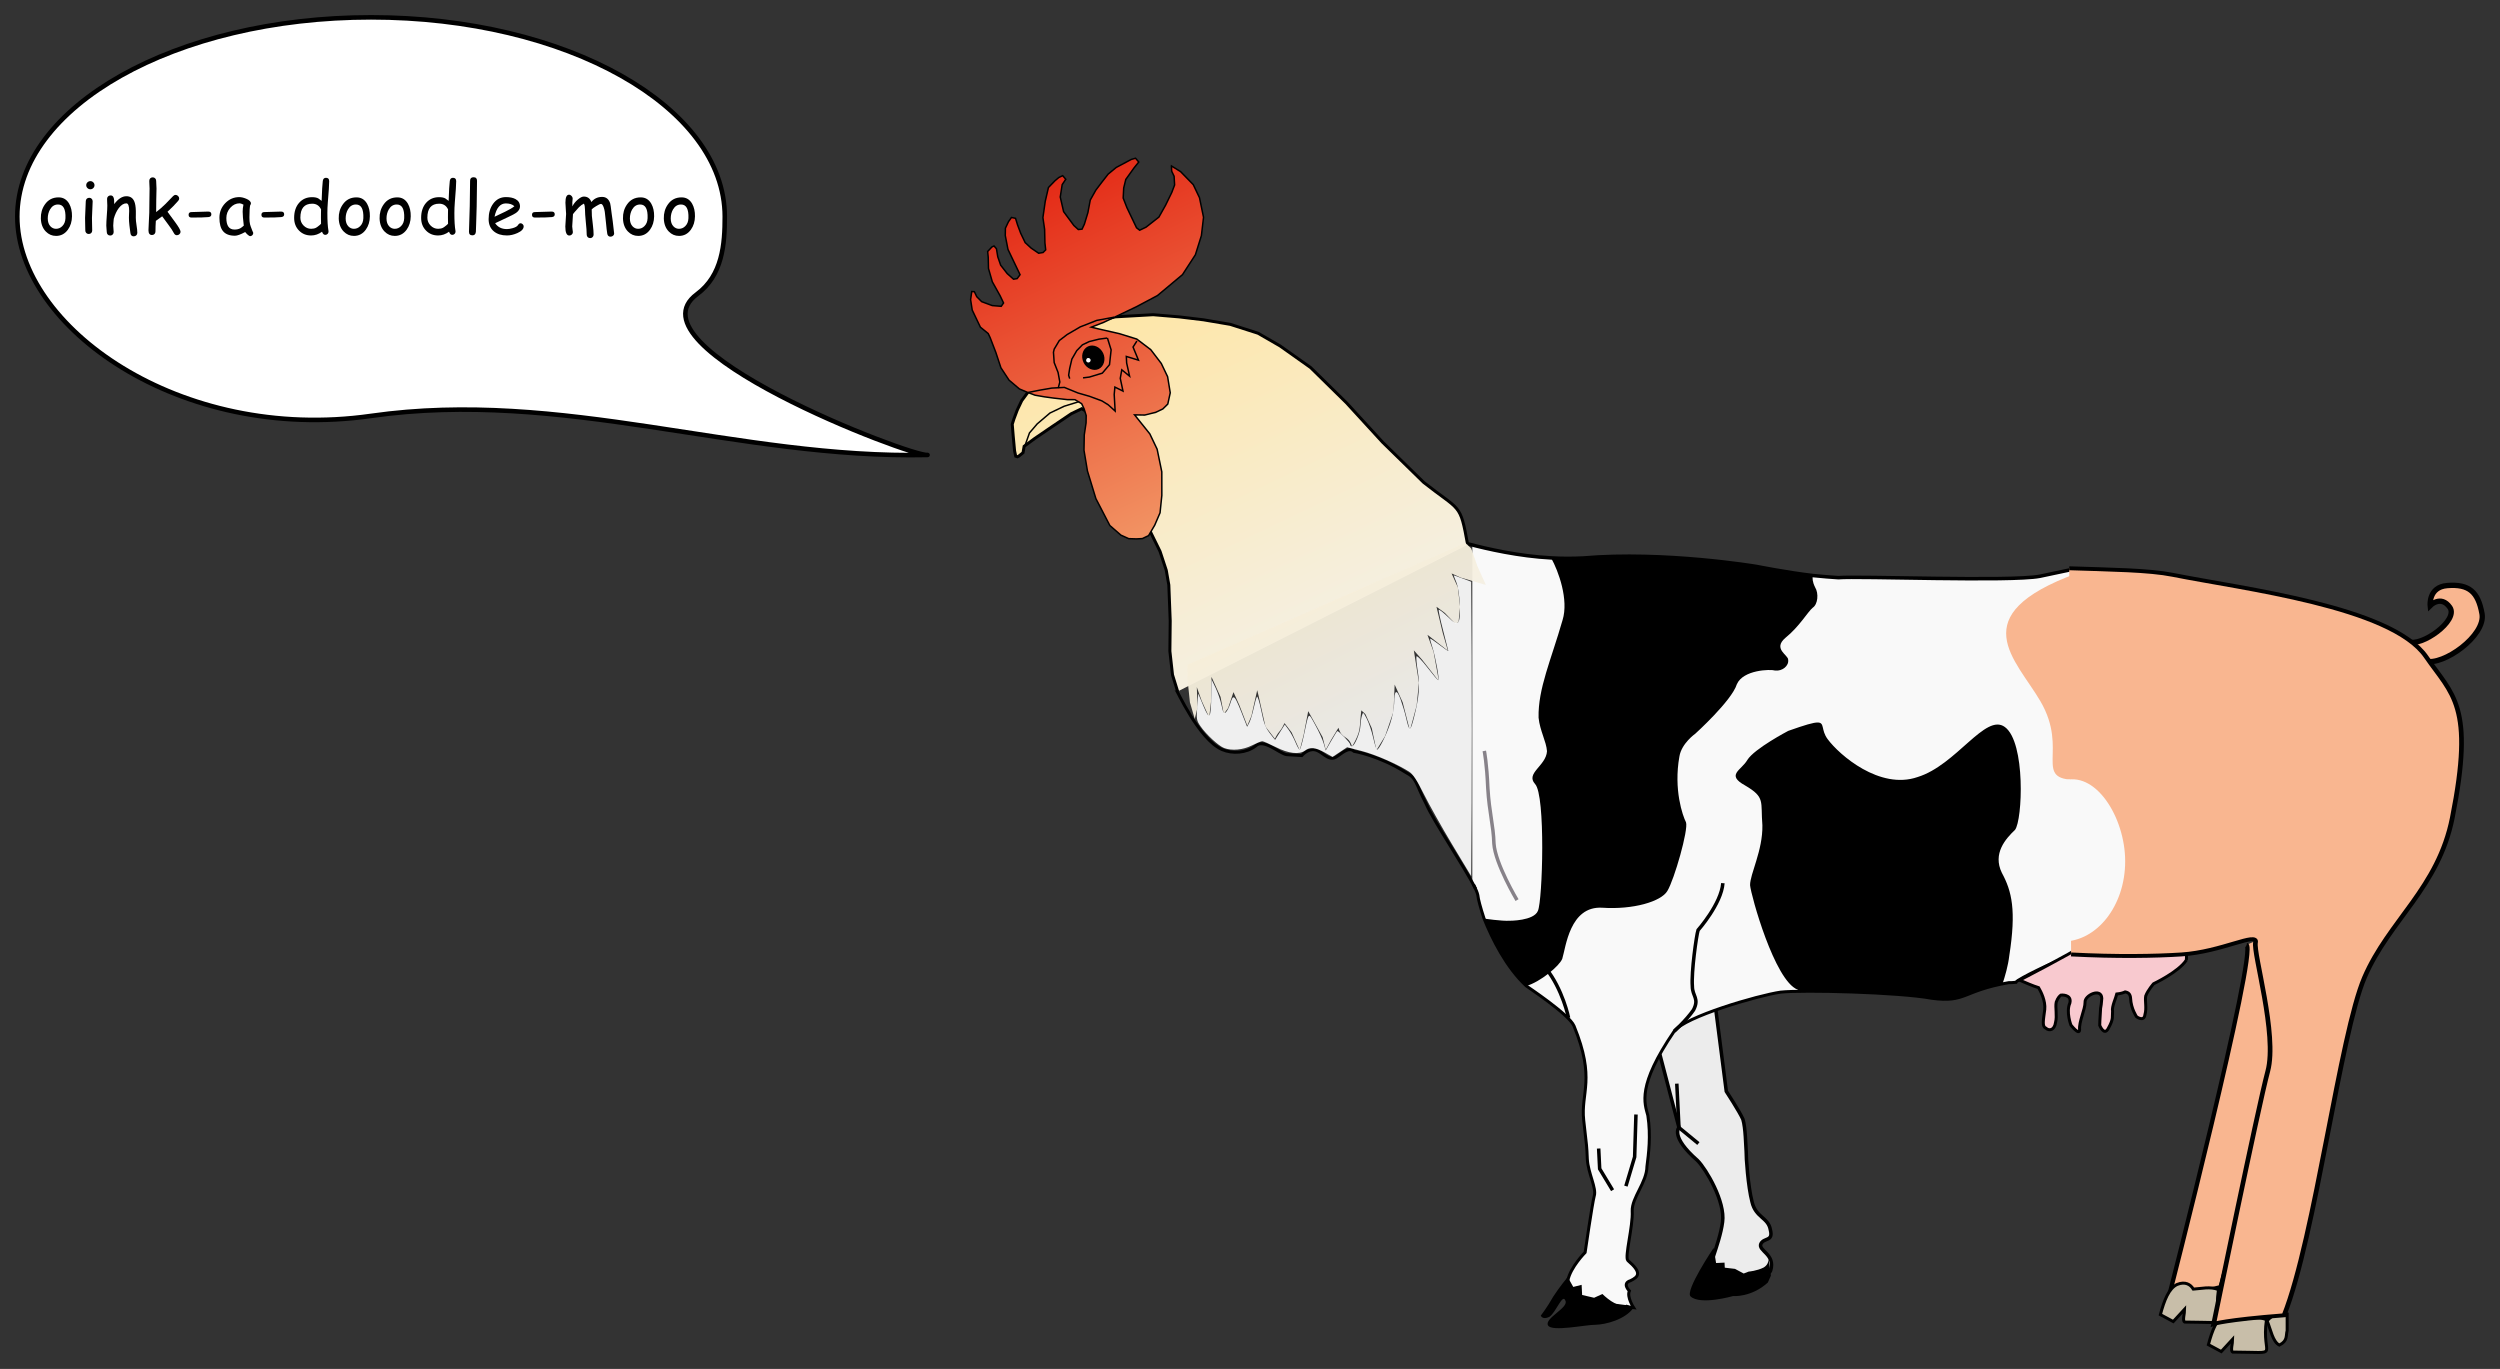 <?xml version="1.0" encoding="UTF-8"?>
<svg width="832.96" height="456.12" version="1.1" viewBox="0 0 220.39 120.68" xmlns="http://www.w3.org/2000/svg" xmlns:xlink="http://www.w3.org/1999/xlink">
<rect x="0" y="0" width="220.39" height="120.68" fill="#333333" stroke="none"/>
<defs>
<linearGradient id="d" x1="284.52" x2="284.52" y1="759.08" y2="598.49" gradientTransform="matrix(-.199 0 0 .199 152.47 2.281)" gradientUnits="userSpaceOnUse">
<stop stop-color="#F29464" offset="0"/>
<stop stop-color="#E42B17" offset="1"/>
</linearGradient>
<linearGradient id="a" x1="266.46" x2="266.46" y1="876.39" y2="661.06" gradientTransform="matrix(-.199 0 0 .199 152.47 2.281)" gradientUnits="userSpaceOnUse">
<stop stop-color="#F2F2F2" offset="0"/>
<stop stop-color="#FEE6A7" offset="1"/>
</linearGradient>
<linearGradient id="c" x1="266.46" x2="266.46" y1="876.39" y2="661.06" gradientTransform="matrix(-.169 .085 .081 .179 25.435 -31.601)" gradientUnits="userSpaceOnUse" xlink:href="#a"/>
<linearGradient id="b" x1="266.46" x2="266.46" y1="876.39" y2="661.06" gradientTransform="matrix(-.199 0 0 .199 152.47 2.281)" gradientUnits="userSpaceOnUse" xlink:href="#a"/>
</defs>
<g transform="translate(5.194 -88.158)">
<g transform="translate(42.09 6.273)">
<g transform="translate(21.853 .583)">
<path d="m144.66 139.58c1.577 0.451 5.35-2.246 5.008-4.171s-1.139-2.645-3.07-2.488c-1.668 0.136-1.498 1.76-1.498 1.76s0.947-0.959 1.73 0.161c0.815 1.164-2.555 3.542-3.675 3.018" fill="#f9b690" stroke="#000" stroke-width=".471px"/>
<g transform="rotate(-25.526 6.958 269.07)" stroke="#000">
<path d="m86.619 166.58 0.223-1.516 0.691-1.983 1.181-2.406 1.248-2.896 0.356-1.27 0.223-1.738-0.022-1.894-0.201-11.518-0.579-0.914h-1.025l-2.094 0.312-1.738 0.267-1.159 0.223-0.334 0.468-0.468 0.111h-0.133l-0.112-0.111 0.112-0.468 0.468-1.27 0.357-0.936 0.334-0.357 0.601-0.579 0.713-0.579 0.668-0.356 6.327-3.565 3.63 0.805 7.43e-4 -1e-3 3.097 1.27 1.983 1.159 1.827 1.159 1.96 1.381 1.871 1.76 1.27 1.849 1.604 2.874 1.515 4.166 1.382 4.523 1.738 4.746c1.833 3.732 2.128 2.985 1.129 6.633" fill="url(#b)" stroke-width=".265"/>
<path d="m106.09 124.54 0.513 0.802 0.512 1.515v1.27l-0.423 1.716-0.869 1.381-1.203 1.292-1.782 1.091-2.785 0.713-2.094 0.089h-3.186l-1.181-0.089 0.601 0.49 1.381 1.091 1.181 1.092 0.712 1.381 0.312 1.493v1.292l-0.401 1.381-0.623 0.802-0.58 0.201h-0.69l-0.981-0.201-0.802-0.401 0.49 2.094v1.492l-0.49 1.983-0.891 1.872-0.802 1.315-0.891 0.78-0.891 0.601h-0.601l-0.491-0.201-0.601-0.312-0.49-0.579-0.513-1.181-0.089-2.673 0.379-2.518 0.513-1.782 0.601-1.203 0.601-0.891 0.29-0.58 0.089-0.601v-0.512l-0.379-0.579-0.601-0.29-1.003-0.624-0.713-0.468-0.69-0.49-0.491-0.512-0.513-0.58-0.49-1.091-0.178-1.292 0.178-1.404 0.111-1.404v-0.401l-0.379-0.802v-1.671l0.267-0.891 0.401-0.601 0.2 0.111v0.49l0.201 0.579 0.691 0.713 0.69 0.402 0.312-0.178v-0.711l-0.089-1.403 0.201-1.203 0.401-0.891 0.178-0.49 0.513-0.2h0.201l0.089 0.312-0.2 0.69-0.089 0.78 0.201 0.914 0.29 0.691 0.312 0.089 0.379-0.2v-2.473l0.312-1.203 0.289-0.579 0.49-0.401 0.401-0.223 0.289 0.223-0.089 0.602-0.067 0.78v0.913l0.268 0.668 0.401 0.691 0.379 0.111 0.312-0.111 0.2-0.579 0.491-1.092 0.312-1.002 0.802-1.203 0.78-0.98 0.78-0.29 0.423-0.111h0.379l0.111 0.401-0.49 0.29-0.624 0.913-0.289 1.292 0.289 1.493 0.201 0.49 0.312 0.112 0.379-0.312 0.713-0.78 0.668-0.913 0.824-0.58 0.78-0.401 0.802-0.401 0.891-0.223 1.515-0.067 0.378 0.067 0.111 0.423-0.602 0.29-1.091 0.602-0.491 0.602-0.423 0.779-0.067 0.914v1.96l0.156 0.312h0.624l1.404-0.312 0.98-0.69 0.98-0.78 0.512-0.49 0.29-0.713v-0.49l0.175-0.424z" fill="url(#d)" stroke-width=".132px"/>
<path d="m91.698 136.84c0 0.534 0.402 1.025 0.892 1.025 0.49 0 0.891-0.49 0.891-1.025 0-0.579-0.401-1.047-0.891-1.047-0.49 0-0.892 0.468-0.892 1.047z" stroke-width=".132px"/>
<path d="m88.645 137.91 0.357-0.423 0.223-0.824 0.067-0.936 0.334-0.846 0.178-0.223 0.735-0.49 0.847-0.178 1.336-0.112 1.56 0.112 1.493 0.401" fill="none" stroke-width=".132px"/>
<path d="m86.063 137.11 1.046 0.267 1.025 0.29 1.025 0.423 0.869 0.958 0.779 0.691 0.824 0.847 0.357 0.557 0.312 0.757 0.557-1.359 0.334-0.557 0.491 0.624 0.267-1.114 0.446-0.624 0.379 0.802 0.267-1.159 0.223-0.534 0.824 0.757 0.067-1.248 0.535-0.334" fill="none" stroke-width=".132px"/>
<path d="m94.461 135.79-0.156 1.091-0.691 1.114-0.891 0.401-1.181-0.178-0.535-0.178" fill="none" stroke-width=".132px"/>
<path d="m91.833 136.84c0 0.134 0.112 0.267 0.267 0.267 0.156 0 0.267-0.134 0.267-0.267 0-0.111-0.111-0.267-0.267-0.267s-0.267 0.156-0.267 0.267z" fill="#fff" stroke-width=".132px"/>
<path d="m94.44 135.79-0.691-0.223-0.869-0.178h-0.668l-0.669 0.245-0.712 0.49-0.535 0.669-0.334 0.49-0.045 0.312" fill="none" stroke-width=".132px"/>
<path d="m89.804 139.78-1.381-0.2h-1.382l-1.426 0.379-0.958 0.424-0.869 0.869" fill="none" stroke-width=".132px"/>
</g>
<path d="m77.218 174.36 1.655 6.34s-0.791 0.782 1.636 2.906c0.761 0.765 2.458 3.638 2.207 5.417-0.249 2.01-1.609 4.67-1.107 4.833 1.163 0.372 5.173 0.175 5.348-0.561 0.435-1.446-1.129-1.718-0.862-2.347 0.286-0.568 1.109-0.182 0.835-1.236-0.185-1.095-1.293-1.062-1.614-2.46-0.352-1.334-0.531-3.962-0.517-4.455-0.044-0.49-0.054-2.055-0.288-2.823-0.302-0.69-1.465-2.467-1.465-2.467l-1.449-11.278-7.51 2.16 3.13 5.969" fill="#ececec"/>
<path d="m77.218 174.36 1.655 6.34s-0.791 0.782 1.636 2.906c0.761 0.765 2.458 3.638 2.207 5.417-0.249 2.01-1.609 4.67-1.107 4.833 1.163 0.372 5.173 0.175 5.348-0.561 0.435-1.446-1.129-1.718-0.862-2.347 0.286-0.568 1.109-0.182 0.835-1.236-0.185-1.095-1.293-1.062-1.614-2.46-0.352-1.334-0.531-3.962-0.517-4.455-0.044-0.49-0.054-2.055-0.288-2.823-0.302-0.69-1.465-2.467-1.465-2.467l-1.449-11.278-7.51 2.16z" fill="none" stroke="#000" stroke-width=".311"/>
<path d="m60.657 129.34v29.741c0.258 0.49 0.436 0.888 0.485 1.136 0.005 0.191 0.096 0.562 0.2 1.035l52.392-2.569v-27.225c-1.074 0.219-2.014 0.427-3.048 0.643-2.599 0.493-15.96-0.032-17.764 0.125-0.591-0.039-1.409-0.101-2.249-0.188-2.29-0.268-4.967-0.802-4.967-0.802s-8.12-1.359-15.269-0.745c-0.971 0.047-1.915 0.048-2.838-9e-3 -2.626-0.14-5.183-0.687-6.942-1.141zm53.077 29.343-52.392 2.569c0.131 0.286 0.246 0.625 0.349 1.028 0.72 1.796 1.956 4.288 3.726 5.94 0.064 0.063 3.773 2.497 4.205 3.527 1.925 4.703 0.582 5.858 0.856 8.32 0.279 2.488 0.265 2.168 0.317 3.419 0.067 1.251 0.833 2.57 0.608 3.256-0.174 0.646-0.802 4.967-0.802 4.967s-1.286 1.299-1.522 2.464c-0.118 0.327-0.18 0.692-0.246 1.058l1.079 0.694 4.96 0.653s-0.613-0.937-0.371-1.475c0 0-0.681-0.669 0.105-0.901 0.693-0.34 1.044-0.686-0.237-1.78-0.299-0.291 0.464-3.052 0.384-4.35-0.039-1.204 1.285-2.517 1.3-3.946 0.14-1.084 0.351-2.688 0.079-4.484-0.281-1.069-0.978-2.59 2.324-7.431 0.923-1.267 7.352-3.149 9.389-3.447 1.982-0.209 10.393 7.2e-4 13.317 0.542 3.033 0.411 2.67-0.66 6.802-1.379 0.216 0.019 0.407-0.02 0.596-0.029 0.393-0.381 2.92-1.604 5.175-2.524z" fill="#f9f9f9"/>
<path d="m113.75 165.36c-2.257 0.92-4.798 2.153-5.192 2.535l1.6e-4 1e-3c-0.189 9e-3 -0.38 0.048-0.596 0.029-4.132 0.719-3.769 1.79-6.802 1.379-2.925-0.541-11.335-0.751-13.317-0.542-2.037 0.299-8.465 2.18-9.388 3.447-3.302 4.841-2.605 6.362-2.324 7.431 0.272 1.796 0.062 3.4-0.079 4.484-0.015 1.429-1.339 2.742-1.3 3.946 0.08 1.298-0.684 4.059-0.384 4.35 1.281 1.095 0.929 1.441 0.237 1.78-0.785 0.232-0.105 0.901-0.105 0.901-0.242 0.538 0.371 1.475 0.371 1.475l-4.96-0.653-1.079-0.694c0.066-0.365 0.129-0.731 0.247-1.057 0.236-1.165 1.522-2.464 1.522-2.464s0.627-4.322 0.802-4.967c0.225-0.685-0.54-2.005-0.608-3.256-0.052-1.252-0.038-0.931-0.317-3.419-0.275-2.463 1.069-3.618-0.856-8.321-0.432-1.03-4.141-3.465-4.205-3.527-1.77-1.652-3.006-4.144-3.726-5.94-0.31-0.958-0.517-1.712-0.549-2.064-0.042-0.213-0.177-0.534-0.378-0.93" fill="none" stroke="#000" stroke-width=".265"/>
<path d="m60.258 129.24c1.752 0.469 4.526 1.092 7.342 1.242 0.923 0.057 1.867 0.056 2.838 9e-3 7.149-0.615 15.269 0.745 15.269 0.745s2.678 0.534 4.967 0.802c0.84 0.087 1.658 0.149 2.249 0.188 1.805-0.157 15.166 0.369 17.765-0.124 0.984-0.206 1.871-0.404 2.881-0.611" fill="none" stroke="#000" stroke-width=".311"/>
<path d="m60.945 159.65c-1.014-2.004-3.691-5.932-4.366-7.499-0.925-1.772-0.793-2.245-1.778-2.75-2.381-1.507-4.572-1.867-4.572-1.867-0.493-0.443-1.083 0.209-1.617 0.527-0.678 0.363-1.189-0.545-1.824-0.657-0.621-0.138-1.17 0.505-1.17 0.505l-1.348-0.083c-0.648-0.124-2.036-1.456-2.725-0.762-0.802 0.624-2.03 0.706-2.935 0.319-2.054-0.878-4.025-5.316-4.081-5.315" fill="none" stroke="#000" stroke-width=".265"/>
<path d="m85.02 193.4s0.733-0.061 1.326-0.364c0.618-0.379 0.396-1.065 0.396-1.065l0.237 1.78-0.269 0.611c-1.464 1.335-3.077 1.196-3.077 1.196s-2.864 0.825-3.732 0.034c-0.533-0.478 2.03-4.281 2.03-4.281l0.215 1.333 0.745-0.037 0.022 0.447 0.901 0.105 0.767 0.41 0.44-0.171"/>
<path d="m74.262 196.31 0.611 0.269c-0.73 1.056-2.486 1.492-3.361 1.509-0.861-9e-3 -3.849 0.643-4.179 0.056-0.353-0.624 1.819-1.547 1.536-2.166-0.243-0.733-0.825 1.023-1.424 1.414-0.613 0.291-0.752-0.112-0.752-0.112s0.552-0.705 1.111-1.697c0.494-0.77 1.26-1.704 1.26-1.704l0.491 0.872 0.738-0.185 0.044 0.894 1.057 0.247 0.73-0.334s1.35 1.365 2.137 0.941"/>
<path d="m74.501 130.33c-1.349-2e-3 -2.723 0.044-4.064 0.16-0.971 0.046-1.914 0.047-2.838-9e-3 0.663 1.174 1.564 3.697 1.015 5.476-1.01 3.526-2.178 6.055-2.116 8.616 0.121 1.164 0.682 2.089 0.742 2.951-0.081 1.298-1.917 1.932-1.053 2.889 0.942 0.977 0.662 10.325 0.25 11.188-0.358 0.885-2.497 0.869-2.497 0.869-0.7 0.039-2.249-0.189-2.249-0.189 0.72 1.796 1.956 4.289 3.726 5.94 1.236-0.357 2.917-1.763 3.168-2.396v-1e-3c0.318-1.02 0.657-4.662 3.513-4.503 2.761 0.188 5.213-0.554 5.752-1.476 0.612-1.001 1.873-5.418 1.644-6.054-0.298-0.583-1.102-2.889-0.583-5.795 0.184-1.162 1.395-2.01 1.395-2.01s3.21-2.899 3.669-4.362c0.548-1.28 2.959-1.344 3.376-1.211 0.634 0.074 1.232-0.422 1.148-0.952 0.038-0.4-1.389-0.952-0.244-1.929 1.246-1.007 1.962-2.287 2.409-2.657 0.454-0.296 0.546-1.265 0.21-1.802-0.243-0.492-0.245-0.803-0.201-1.036-2.29-0.268-4.967-0.802-4.967-0.802s-5.36-0.898-11.205-0.904zm16.617 14.664c-0.374-0.01-1.103 0.204-2.611 0.738 0 0-2.989 1.565-3.607 2.566-0.532 0.922-1.913 1.3-0.188 2.249 1.796 1.057 1.345 1.39 1.516 3.51 0.042 2.226-1.1 4.303-1.085 5.28 0.076 0.886 2.155 8.406 4.184 9.203 0.118 0.07 0.206 0.122 0.305 0.134 3.248-0.03 9.181 0.18 11.53 0.629 2.862 0.384 2.704-0.542 6.213-1.201 0.255-0.774 0.512-1.646 0.621-2.569 0.622-3.969 0.228-5.661-0.656-7.285-0.835-1.714 0.345-3.016 1.159-3.79 0.663-0.854 0.949-7.713-0.893-9.066-1.71-1.272-4.282 3.365-7.698 4.41-3.32 1.152-6.894-1.939-7.929-3.345-0.603-0.81-0.237-1.447-0.86-1.464z"/>
<path d="m78.456 172.21s1.08-0.974 1.7-1.875c0.53-1.022-0.101-1.2-0.102-2.086-0.102-1.233 0.359-4.523 0.504-4.953 0 0 2.053-2.322 2.186-4.139" fill="none" stroke="#000" stroke-width=".311"/>
<path d="m69.139 171.03s-0.509-2.52-2.007-4.382" fill="none" stroke="#000" stroke-width=".311"/>
<path d="m71.795 182.55 0.088 1.788 1.138 1.886" fill="none" stroke="#000" stroke-width=".311"/>
<path d="m75.082 179.55-0.115 3.739-0.77 2.576" fill="none" stroke="#000" stroke-width=".311"/>
<path d="m78.683 176.83 0.19 3.873 1.712 1.409" fill="none" stroke="#000" stroke-width=".311"/>
<path d="m61.713 147.5s0.224 1.115 0.31 3.27c0.128 2.19 0.491 3.261 0.539 4.902 0.12 1.774 2.036 4.978 2.036 4.978" fill="none" stroke="#878289" stroke-width=".311"/>
<path d="m60.026 129.15-24.471 10.744-0.012 1.238 0.218 2.083 0.427 1.46 0.253-1.039-0.073-1.762 0.431 1.212 0.662 1.464 0.177-1.517 0.026-2.059 0.798 1.766 0.285 1.507 0.386-0.539 0.466-1.393 0.517 1.144 0.704 1.813 0.363-0.848 0.51-2.278 0.114 0.46 0.612 2.747 0.831 1.072c0.448-0.861 0.437-0.5 0.85-1.378l0.626 0.817 0.717 1.585 0.343-1.356 0.404-2.1 1.27 2.292 0.273 1.119 0.457-0.847 0.668-1.101c0.294 1.075 0.893 0.599 1.195 1.671 0.851-1.485 0.615-1.538 0.818-3.204l0.362 0.335 0.562 1.244 0.409 1.937 0.765-1.248 0.744-2.174 0.097-2.365 0.708 1.565 0.635 2.488 0.594-2.196 0.204-2.025-0.45-2.853 0.721 0.819 1.492 1.908-0.473-2.595-0.539-1.502 1.802 1.407-0.453-1.57-0.554-2.308 0.735 0.541 0.925 0.963 0.285-0.144 0.136-1.35-0.197-1.724-0.553-1.224 0.794 0.363 2.229 0.65-0.753-1.665-0.538-1.552z" fill="url(#c)" opacity=".95"/>
<path d="m58.885 155.76c-0.918-1.527-2.044-3.534-2.503-4.459-0.623-1.257-0.956-1.759-1.316-1.984-1.107-0.691-2.973-1.502-4.168-1.811l-1.278-0.33-1.287 0.852-0.702-0.394c-0.792-0.445-1.288-0.496-1.711-0.175-0.51 0.386-1.462 0.277-2.583-0.294-0.564-0.287-1.103-0.522-1.199-0.522-0.096 0-0.505 0.168-0.91 0.373-0.779 0.395-1.771 0.487-2.452 0.228-0.488-0.186-1.575-1.186-2.073-1.908-0.359-0.52-0.379-0.64-0.296-1.724l0.089-1.165 0.451 1.081c0.549 1.315 0.667 1.16 0.7-0.914l0.022-1.418 0.358 0.746c0.197 0.41 0.432 1.102 0.523 1.538 0.134 0.643 0.203 0.76 0.369 0.622 0.112-0.093 0.283-0.416 0.379-0.717 0.323-1.01 0.354-0.973 1.361 1.616l0.145 0.373 0.195-0.373c0.107-0.205 0.28-0.776 0.385-1.268s0.236-0.948 0.291-1.013c0.056-0.065 0.221 0.473 0.368 1.194 0.261 1.281 0.368 1.538 0.945 2.261l0.281 0.352 0.428-0.676 0.428-0.676 0.336 0.456c0.185 0.251 0.457 0.749 0.604 1.107 0.147 0.358 0.313 0.651 0.369 0.651 0.056 2.7e-4 0.214-0.52 0.35-1.156 0.492-2.291 0.38-2.178 1.023-1.029 0.31 0.555 0.645 1.289 0.745 1.633l0.181 0.624 0.49-0.856c0.269-0.471 0.51-0.856 0.535-0.856 0.142 0 1.127 1.02 1.127 1.167 0 0.097 0.07 0.176 0.157 0.176 0.231 0 0.73-1.189 0.75-1.791 0.01-0.287 0.067-0.69 0.126-0.895 0.104-0.361 0.118-0.353 0.438 0.265 0.182 0.351 0.436 1.107 0.565 1.679 0.129 0.572 0.278 1.04 0.331 1.04 0.177-2e-3 0.795-1.222 1.156-2.282 0.197-0.579 0.359-1.393 0.36-1.809 0.004-1.173 0.209-1.307 0.557-0.365 0.163 0.441 0.381 1.171 0.484 1.622 0.3 1.305 0.376 1.303 0.712-0.027 0.447-1.764 0.53-2.798 0.326-4.062-0.098-0.606-0.149-1.189-0.114-1.295 0.035-0.106 0.457 0.319 0.946 0.954 0.485 0.63 0.926 1.146 0.981 1.146 0.127 0-0.258-2.112-0.542-2.973-0.12-0.363-0.199-0.678-0.177-0.7 0.022-0.022 0.391 0.227 0.82 0.554 0.429 0.327 0.78 0.568 0.78 0.535 0-0.033-0.206-0.848-0.458-1.812-0.252-0.964-0.426-1.784-0.387-1.824 0.039-0.039 0.391 0.235 0.781 0.609 0.582 0.558 0.749 0.648 0.928 0.5 0.293-0.243 0.167-2.789-0.177-3.583-0.134-0.308-0.225-0.56-0.203-0.56 0.022 7e-5 0.375 0.128 0.786 0.283l0.746 0.283 0.039 6.507c0.021 3.579 0.021 9.418 0 12.977l-0.039 6.47z" fill="#f9f9f9" opacity=".95" style="paint-order:normal"/>
<path d="m128.9 164.6c1.033 0.318-6.97 31.554-6.97 31.554l2.587-0.865 2.096-0.518 9.181-33.198" fill="#f9b690" stroke="#000" stroke-width=".379px"/>
<g transform="translate(-4.233 -2.646)" fill="#c8bea9" fill-rule="evenodd" stroke="#000" stroke-width=".265">
<path d="m132.49 197.12c-0.59-0.182-1.179-0.022-1.768 0.613 0.322 0.787 0.496 1.852 1.078 2.146 0.755-0.374 0.567-0.841 0.69-1.277z"/>
<path d="m128.45 197.59c-0.242-0.415-0.712-0.697-1.419-0.415-0.737 0.333-1.151 1.406-1.484 2.663l1.135 0.611 1.004-1.091c-2e-3 0.382-0.212 1.022 0 1.135 4.45 0.017 2.482 0.544 2.981-2.859-0.727-0.302-1.552-0.079-2.217-0.044z"/>
</g>
<g fill="#c8bea9" fill-rule="evenodd" stroke="#000" stroke-width=".265">
<path d="m132.49 197.12c-0.59-0.182-1.179-0.022-1.768 0.613 0.322 0.787 0.496 1.852 1.078 2.146 0.755-0.374 0.567-0.841 0.69-1.277z"/>
<path d="m128.45 197.59c-0.242-0.415-0.712-0.697-1.419-0.415-0.737 0.333-1.151 1.406-1.484 2.663l1.135 0.611 1.004-1.091c-2e-3 0.382-0.212 1.022 0 1.135 4.45 0.017 2.482 0.544 2.981-2.859-0.727-0.302-1.552-0.079-2.217-0.044z"/>
</g>
<path d="m123.6 165.94s0.192-1.092-0.705-2.205c0 0-1.086-1.179-3.35-1.329-1.983-0.13-4.652 1.751-5.261 2.349-0.583 0.472-5.381 2.952-5.381 2.952 0.538 0.228 1.112 0.486 1.675 0.665 0.21 0.355 0.619 1.171 0.542 1.915-0.12 0.946-0.249 1.496 0.08 1.639 0.315 0.292 0.777 0.192 0.872-0.491 0.154-0.574-0.04-1.342 0.061-1.795 0.137-0.396 0.343-0.576 0.418-0.618 0 0 0.98-0.092 0.781 0.708-0.346 0.782 0.095 1.937 0.095 1.937s0.752 0.965 0.767 0.41c-0.075-0.687 0.492-1.804 0.479-2.413-0.048-0.632 1.427-1.3 1.475-0.371-0.026 0.14-8e-3 0.411-0.105 0.901-0.07 0.949-0.076 1.497-0.076 1.497s0.392 0.989 0.759 0.261c0.488-0.87 0.325-1.018 0.374-1.512-0.091-0.368 0.314-1.229 0.374-1.512 0.305-0.03 0.555-0.099 0.738-0.185 0.276 0.051 0.453 0.189 0.476 0.574 0.04 0.913 0.527 1.617 0.527 1.617s0.66 0.484 0.738-0.185c0.172-0.587-0.013-1.2 0.069-1.646 0.183-0.501 0.694-1.079 0.694-1.079s2.196-1.031 2.885-2.083" fill="#f8c9cf" stroke="#000" stroke-width=".265"/>
<g transform="matrix(1.201 0 0 .999 -57.407 -9.093)">
<path d="m142.12 140.63c3.076 0.127 5.845 0.157 7.607 0.581 5.125 1.235 16.052 2.797 18.584 7.221 1.944 3.396 3.57 4.274 1.928 14.215-1.021 6.182-4.642 9.048-6.443 14.081s-3.616 22.87-5.906 29.823c-4.345 0.407-5.17 0.763-5.17 0.763s3.256-19.088 3.974-22.305c0.718-3.217-1.074-10.387-0.903-11.36s-2.463 0.826-5.435 1.06c-1.923 0.151-4.763 0.208-8.1-1e-3" fill="#f9b690" stroke="#000" stroke-width=".346px"/>
</g>
<path d="m121.06 140.95c0-5.027-3.432-10.456-7.128-9.102-10.115 3.707-5.346 7.568-3.18 11.295 2.526 4.346-0.756 6.909 3.18 6.909s7.128-4.075 7.128-9.102z" fill="#f9b690" style="paint-order:normal"/>
<path d="m118.21 157.23c0-3.907-2.658-8.101-5.54-7.074-3.528 1.256-1.281 4.804-2.472 8.779-1.121 3.743-0.588 5.37 2.472 5.37s5.54-3.167 5.54-7.074z" fill="#f9f9f9" style="paint-order:normal"/>
</g>
<g>
<path d="m16.609 100.98c-1e-6 2.426-0.198 5.169-2.451 6.838-6.369 4.72 19.011 14.382 20.327 14.173-16.733 0.365-32.197-5.85-49.06-3.443-16.863 2.407-31.184-7.865-31.184-17.568 0-9.703 13.962-17.568 31.184-17.568 17.222 0 31.184 7.865 31.184 17.568z" fill="#fff" stroke="#000" stroke-linecap="round" stroke-linejoin="round" stroke-width=".403" style="paint-order:normal"/>
<g transform="translate(81.903 -34.7)" stroke-width=".265" aria-label="oink-a-doodle-moo">
<path d="m-124.25 137.38q-0.521 0-0.896-0.384-0.419-0.428-0.44-1.15-0.019-0.701 0.353-1.234 0.434-0.629 1.209-0.629 0.62 0 0.939 0.567 0.254 0.459 0.245 1.104-9e-3 0.688-0.36 1.175-0.397 0.552-1.051 0.552zm0.186-2.769q-0.456-3e-3 -0.71 0.434-0.202 0.35-0.202 0.8 0 0.45 0.245 0.701 0.205 0.208 0.481 0.208 0.322 0 0.555-0.236 0.264-0.26 0.279-0.704 0.043-1.2-0.648-1.203z"/>
<path d="m-121.22 133.27q-0.149 0-0.257-0.105t-0.109-0.254 0.109-0.254 0.257-0.105q0.149 0 0.254 0.105 0.109 0.105 0.109 0.254t-0.109 0.254q-0.105 0.105-0.254 0.105zm0.14 2.518q0 0.186 9e-3 0.558 0.012 0.369 0.012 0.555 0 0.136-0.084 0.223-0.084 0.087-0.22 0.087-0.133 0-0.22-0.087-0.084-0.087-0.084-0.223 0-0.186-0.012-0.555-9e-3 -0.372-9e-3 -0.558 0-0.291 0.031-0.726 0.031-0.437 0.031-0.729 0-0.14 0.084-0.226 0.087-0.087 0.22-0.087 0.133 0 0.217 0.087 0.087 0.087 0.087 0.226 0 0.291-0.031 0.729-0.031 0.434-0.031 0.726z"/>
<path d="m-117.39 137.42q-0.267 0-0.301-0.291l-0.087-0.679q-0.043-0.363-0.043-0.679 0-0.087 9e-3 -0.295 0.012-0.208 0.012-0.295 0-0.67-0.248-0.67-0.347 0-0.664 0.412-0.285 0.375-0.446 0.949-6e-3 0.121-0.028 0.304-0.019 0.155-0.019 0.301 0 0.093 0.019 0.279 0.019 0.186 0.019 0.279 0 0.14-0.087 0.226-0.084 0.087-0.217 0.087-0.136 0-0.22-0.087-0.084-0.087-0.084-0.226 0-0.093-0.022-0.279-0.019-0.186-0.019-0.279 0-0.319 0.043-0.884 0.046-0.567 0.046-0.887 0-0.099-0.012-0.295-9e-3 -0.195-9e-3 -0.295 0-0.133 0.087-0.217 0.09-0.087 0.22-0.087 0.285 0 0.313 0.403l9e-3 0.363q0.521-0.695 1.07-0.695 0.496 0 0.691 0.437 0.133 0.291 0.146 0.862v0.313l-3e-3 0.288q0 0.257 0.065 0.667 0.068 0.406 0.068 0.66 0 0.136-0.09 0.22-0.087 0.087-0.22 0.087z"/>
<path d="m-113.59 137.32q-0.171 0-0.264-0.18-0.161-0.313-0.487-0.741l-0.549-0.747q-0.18 0.143-0.558 0.4-0.034 0.481-0.034 0.936 0 0.14-0.087 0.226-0.084 0.087-0.217 0.087-0.313 0-0.313-0.422 0-0.257 0.034-0.769 0.037-0.515 0.037-0.772 0-0.471 0.012-1.076 0.015-0.608 0.015-1.073 0-0.14-0.015-0.329-0.012-0.189-0.012-0.329t0.084-0.226q0.087-0.087 0.22-0.087 0.133 0 0.217 0.087 0.087 0.087 0.087 0.226 0 0.143 0.015 0.338 0.015 0.192 0.015 0.335l-0.022 0.998q-0.015 0.539-9e-3 1.079 0.422-0.322 0.812-0.707l0.682-0.704q0.102-0.105 0.22-0.105 0.121 0 0.217 0.096 0.099 0.096 0.099 0.223 0 0.105-0.09 0.208-0.381 0.446-0.939 0.958l0.676 0.921q0.474 0.648 0.474 0.843 0 0.124-0.099 0.214-0.096 0.09-0.223 0.09z"/>
<path d="m-110.8 135.72q-0.422 0.043-1.501 0.043-0.26 0-0.26-0.242 0-0.242 0.26-0.242 0.245 0 0.735-0.022t0.735-0.022q0.276 0 0.276 0.242 0 0.214-0.245 0.242z"/>
<path d="m-107.15 137.4q-0.059 0-0.214-0.136-0.14-0.127-0.208-0.226-0.298 0.161-0.524 0.242-0.226 0.084-0.378 0.084-0.726 0-1.057-0.409-0.313-0.384-0.313-1.178 0-0.75 0.515-1.284 0.518-0.533 1.234-0.533 0.27 0 0.605 0.14 0.422 0.174 0.422 0.419 0 0.084-0.062 0.149-0.031 0.118-0.05 0.388-0.015 0.27-0.019 0.691-3e-3 0.384 0.053 0.608 0.031 0.136 0.195 0.546 0.022 0.056 0.071 0.164l0.019 0.053q0 0.124-0.087 0.205-0.087 0.081-0.202 0.081zm-0.645-2.155q0-0.133 0.015-0.288 0.019-0.158 0.053-0.335-0.115-0.059-0.198-0.087-0.081-0.028-0.13-0.028-0.481 0-0.831 0.394-0.347 0.391-0.347 0.902 0 0.508 0.18 0.763 0.18 0.254 0.539 0.254 0.298 0 0.505-0.109 0.112-0.059 0.313-0.236-0.099-0.822-0.099-1.231z"/>
<path d="m-104.38 135.72q-0.422 0.043-1.501 0.043-0.26 0-0.26-0.242 0-0.242 0.26-0.242 0.245 0 0.735-0.022t0.735-0.022q0.276 0 0.276 0.242 0 0.214-0.245 0.242z"/>
<path d="m-100.29 134.46q-0.037 0.456-0.037 0.912 0 1.032 0.096 1.56 6e-3 0.043 6e-3 0.071 0 0.124-0.087 0.205-0.087 0.081-0.202 0.081-0.192 0-0.282-0.279-0.223 0.164-0.465 0.248-0.239 0.084-0.499 0.084-0.642 0-1.063-0.428-0.434-0.437-0.434-1.122 0-0.828 0.437-1.327 0.44-0.499 1.141-0.499 0.36 0 0.555 0.112l0.291 0.214q0.043-1.305 0.102-1.758 0.04-0.276 0.282-0.276 0.282 0 0.282 0.301 0 0.431-0.124 1.904zm-1.377 0.081q-0.521 0-0.781 0.31-0.26 0.307-0.26 0.927 0 0.4 0.282 0.688 0.285 0.288 0.667 0.288 0.26 0 0.44-0.096 0.105-0.056 0.344-0.257 0.046-0.04 0.09-0.096l-9e-3 -0.536 3e-3 -0.36 6e-3 -0.366q-0.118-0.251-0.313-0.375-0.195-0.127-0.468-0.127z"/>
<path d="m-97.989 137.38q-0.521 0-0.896-0.384-0.419-0.428-0.44-1.15-0.019-0.701 0.353-1.234 0.434-0.629 1.209-0.629 0.62 0 0.939 0.567 0.254 0.459 0.245 1.104-0.009 0.688-0.36 1.175-0.397 0.552-1.051 0.552zm0.186-2.769q-0.456-3e-3 -0.71 0.434-0.202 0.35-0.202 0.8 0 0.45 0.245 0.701 0.205 0.208 0.481 0.208 0.322 0 0.555-0.236 0.264-0.26 0.279-0.704 0.043-1.2-0.648-1.203z"/>
<path d="m-94.388 137.38q-0.521 0-0.896-0.384-0.419-0.428-0.44-1.15-0.019-0.701 0.353-1.234 0.434-0.629 1.209-0.629 0.62 0 0.939 0.567 0.254 0.459 0.245 1.104-0.009 0.688-0.36 1.175-0.397 0.552-1.051 0.552zm0.186-2.769q-0.456-3e-3 -0.71 0.434-0.202 0.35-0.202 0.8 0 0.45 0.245 0.701 0.205 0.208 0.481 0.208 0.322 0 0.555-0.236 0.264-0.26 0.279-0.704 0.043-1.2-0.648-1.203z"/>
<path d="m-89.094 134.46q-0.037 0.456-0.037 0.912 0 1.032 0.096 1.56 0.006 0.043 0.006 0.071 0 0.124-0.087 0.205-0.087 0.081-0.202 0.081-0.192 0-0.282-0.279-0.223 0.164-0.465 0.248-0.239 0.084-0.499 0.084-0.642 0-1.063-0.428-0.434-0.437-0.434-1.122 0-0.828 0.437-1.327 0.44-0.499 1.141-0.499 0.36 0 0.555 0.112l0.291 0.214q0.043-1.305 0.102-1.758 0.04-0.276 0.282-0.276 0.282 0 0.282 0.301 0 0.431-0.124 1.904zm-1.377 0.081q-0.521 0-0.781 0.31-0.26 0.307-0.26 0.927 0 0.4 0.282 0.688 0.285 0.288 0.667 0.288 0.26 0 0.44-0.096 0.105-0.056 0.344-0.257 0.047-0.04 0.09-0.096l-0.009-0.536 0.003-0.36 0.006-0.366q-0.118-0.251-0.313-0.375-0.195-0.127-0.468-0.127z"/>
<path d="m-87.164 134.76-0.047 1.541q0 0.245-0.025 0.719-0.031 0.31-0.304 0.31-0.304 0-0.304-0.316 0-0.375 0.034-1.125 0.034-0.753 0.034-1.129 0-0.49 0.015-1.119 0.015-0.633 0.015-1.122 0-0.31 0.304-0.31 0.307 0 0.307 0.31 0 0.49-0.015 1.122-0.015 0.629-0.015 1.119z"/>
<path d="m-84.503 137.34q-0.701 0-1.135-0.35-0.474-0.388-0.474-1.085 0-0.806 0.391-1.352 0.425-0.595 1.135-0.595 0.515 0 0.84 0.174 0.4 0.214 0.4 0.657 0 0.31-0.35 0.564-0.155 0.112-0.657 0.347l-1.184 0.561q0.174 0.257 0.431 0.388 0.26 0.13 0.605 0.13 0.214 0 0.502-0.081 0.366-0.102 0.471-0.267 0.105-0.167 0.226-0.167 0.109 0 0.192 0.084 0.087 0.081 0.087 0.189 0 0.344-0.555 0.592-0.474 0.211-0.924 0.211zm-0.084-2.825q-0.378 0-0.629 0.295-0.251 0.291-0.375 0.881l0.952-0.453q0.561-0.273 0.8-0.474-0.267-0.248-0.747-0.248z"/>
<path d="m-80.527 135.72q-0.422 0.043-1.501 0.043-0.26 0-0.26-0.242 0-0.242 0.26-0.242 0.245 0 0.735-0.022t0.735-0.022q0.276 0 0.276 0.242 0 0.214-0.245 0.242z"/>
<path d="m-75.357 137.45q-0.254 0-0.298-0.27-0.056-0.341-0.112-0.961l-0.105-0.961q-0.031-0.214-0.105-0.419-0.105-0.279-0.229-0.279-0.115 0-0.428 0.195-0.298 0.18-0.391 0.288-0.003 0.291 0.015 0.583l0.093 0.828q0.059 0.49 0.059 0.809 0 0.136-0.087 0.223-0.084 0.09-0.217 0.09-0.133 0-0.22-0.09-0.084-0.087-0.084-0.223 0-0.375-0.078-1.107-0.074-0.735-0.074-1.11 0-0.329-0.093-0.512-0.217 0.099-0.44 0.322l-0.366 0.409q-0.05 0.074-0.158 0.195 0 0.186-0.034 0.549t-0.034 0.536q0 0.093 0.028 0.26 0.031 0.167 0.031 0.242 0 0.127-0.096 0.214-0.093 0.087-0.22 0.087-0.35 0-0.35-0.797 0-0.186 0.034-0.555t0.034-0.555q0-0.164-0.031-0.493-0.028-0.329-0.028-0.496 0-0.704 0.316-0.704 0.121 0 0.22 0.105 0.102 0.105 0.102 0.229 0 0.059-0.015 0.183-0.015 0.124-0.015 0.189l0.006 0.326q0.161-0.332 0.474-0.598 0.313-0.27 0.533-0.27 0.487 0 0.67 0.484 0.171-0.226 0.406-0.338 0.236-0.115 0.539-0.115 0.518 0 0.707 0.558 0.037 0.112 0.127 0.871 0.087 0.533 0.223 1.777 0.009 0.124-0.084 0.211-0.093 0.087-0.226 0.087z"/>
<path d="m-72.932 137.38q-0.521 0-0.896-0.384-0.419-0.428-0.44-1.15-0.019-0.701 0.353-1.234 0.434-0.629 1.209-0.629 0.62 0 0.939 0.567 0.254 0.459 0.245 1.104-0.009 0.688-0.36 1.175-0.397 0.552-1.051 0.552zm0.186-2.769q-0.456-3e-3 -0.71 0.434-0.202 0.35-0.202 0.8 0 0.45 0.245 0.701 0.205 0.208 0.481 0.208 0.322 0 0.555-0.236 0.264-0.26 0.279-0.704 0.043-1.2-0.648-1.203z"/>
<path d="m-69.331 137.38q-0.521 0-0.896-0.384-0.419-0.428-0.44-1.15-0.019-0.701 0.353-1.234 0.434-0.629 1.209-0.629 0.62 0 0.939 0.567 0.254 0.459 0.245 1.104-0.009 0.688-0.36 1.175-0.397 0.552-1.051 0.552zm0.186-2.769q-0.456-3e-3 -0.71 0.434-0.202 0.35-0.202 0.8 0 0.45 0.245 0.701 0.205 0.208 0.481 0.208 0.322 0 0.555-0.236 0.264-0.26 0.279-0.704 0.043-1.2-0.648-1.203z"/>
</g>
</g>
</g>
</g>
</svg>

